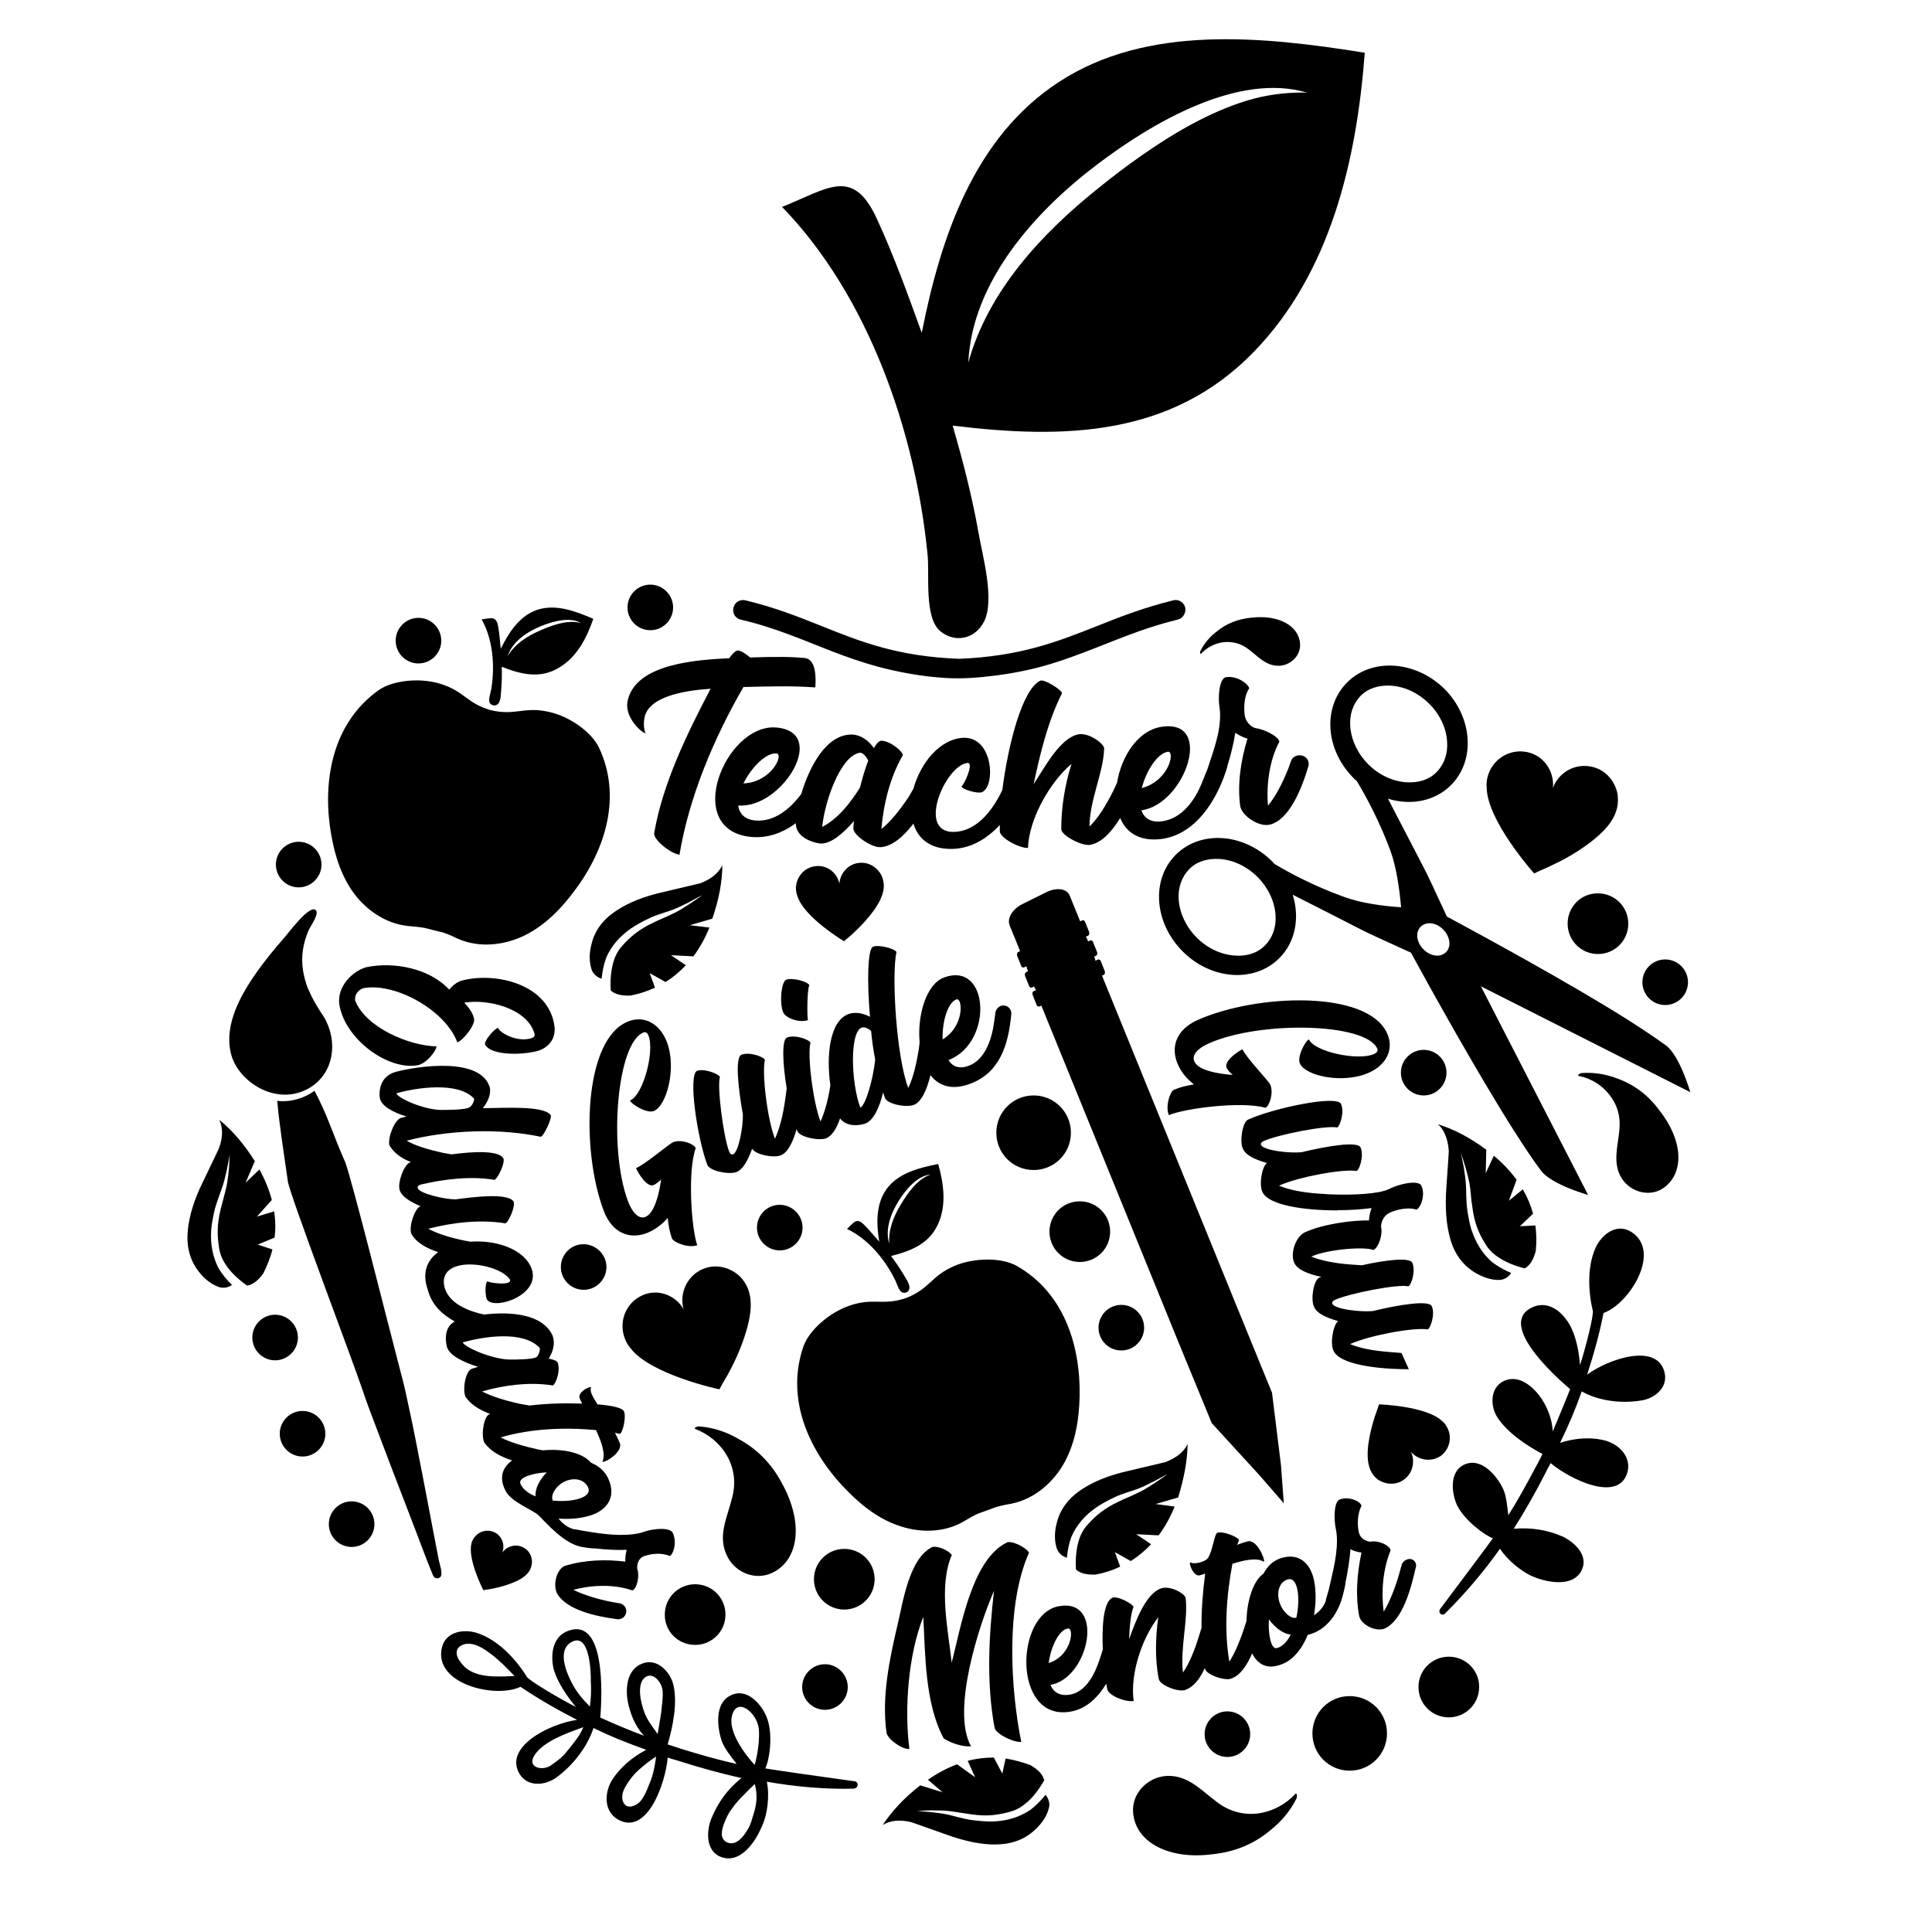 <?xml version="1.0" encoding="utf-8"?>
<!-- Generator: Adobe Illustrator 23.0.1, SVG Export Plug-In . SVG Version: 6.00 Build 0)  -->
<svg version="1.1" id="Layer_1" xmlns="http://www.w3.org/2000/svg" xmlns:xlink="http://www.w3.org/1999/xlink" x="0px" y="0px"
	 width="1000px" height="1000px" viewBox="0 0 1000 1000" style="enable-background:new 0 0 1000 1000;" xml:space="preserve">
<path d="M418.9,510c-1.2,2.3-1.2,16.6-0.7,18c-4.3,1.6-11.7-1-12.9-4.2c-2-5.3-0.8-15.7,1.6-16.7C410.1,505.9,418.2,508,418.9,510z
	 M382.1,416.9c0.5,4.2,3.4,7.4,9.1,7.8c9.8,0.7,17.8-6.1,23.5-13.7c4.4-14.6,13.2-31.2,26.5-30.8c4.4,0.2,8.4,3.1,11.1,7
	c1.4-2.3,2.7-3.9,4.1-3.8c4.9,0.3,11,5.8,10.9,7.5c-6.6,11.3-10,25.3-11.1,38.2c4.6-3.6,9.6-9.8,14.3-16.9c0.9-1.6,1.5-2.6,2.3-4
	c3.6-13.1,13.4-25.4,25.4-26.3c15.9-1.1,17.3,25,10.1,28.1c-2.1,1-10.6-1.4-10.6-3.1c1,0,6.8-12.4,3-12c-11.4,1.3-26.4,36.1-7,35.7
	c10.5-0.2,18.3-9,23.2-18c0.7-1.2,1.3-2.4,1.9-3.7c3-23.5,10.3-52.2,19.7-56.6c2-0.9,11.1,4.8,11.2,6.5
	c-7.4,14.7-11.3,31.2-14.7,47.1c5.8-8.8,13.6-23.8,23.1-25.8c5.6-1.1,13.5,5,13.4,7.3c-0.3,12.4-7.5,26.5-7.6,40.4
	c4.4-4.2,8.5-10.8,12.3-18.4c0.8-1.7,1.3-2.8,2-4.3c2.1-13.3,10.6-26.7,22.4-28.8c28.4-5,12.8,40.1-9.8,43.1c1.3,4,4.8,6.5,10.6,5.7
	c10.5-1.4,17.2-11,20.9-20.4c0.1,0,0.1-0.1,0.1-0.1c-0.1,0-0.1,0-0.1,0c0.9-1.9,1.6-4.1,2.5-6c3-9.3,7.1-19.6,6.7-29.7
	c0-0.7-0.1-1.3-0.2-2c-1.1-6.6-0.1-15.9,3.3-16.4c5.8-0.9,11.6,3.6,12,5.8c-2.7,3.9-2.9,10.1-2.3,14.1c0.4,2.7,2.8,6.1,6.2,6.6
	c3.7,0.5,11.2,4,11.7,6.9c-5.2,9.6-6.8,22.5-5.9,33.1c3.8-4.5,7.5-11.5,10.6-19.4c0.5-1.4,0.9-2.4,1.3-3.6c0.5-1.6,1.9-2.7,3.6-3
	c3.6-0.6,6.5,2.5,5.3,6c-3.6,12-9.9,27.2-19.7,29.8c-5.8,1.5-14.9-4.7-15.5-9.8c-1.5-11.4,0.4-23.7,3.8-34.7c-1.2-0.3-3.7-1.2-6.3-3
	c-0.9,5.5-2.3,11.5-4.3,17.8h0.1c-5,16.6-16.4,35.6-35.3,37.3c-10.7,0.9-17.1-3.8-20.1-11c-4.3,7-9.6,12.9-15.6,13.9
	c-4.4,0.7-14.9-5-14.9-8.1c0-11.2,1.8-22.6,5.3-33.8c-11.2,9.4-22.1,28.7-22.5,43.5c-4.9,0.1-14.6-5.4-14.6-8.6c0-1,0-2.1,0-3.3
	c-6.8,7.3-15.4,12.6-25.9,12.4c-10.7-0.2-16.6-5.7-18.8-13.1c-5.1,6.6-11,11.9-17.2,12.2c-4.4,0.2-14.1-6.2-13.9-9.8
	c0.1-1.2,0.1-2.4,0.3-3.7c-5.9,6.7-12.2,12-17.5,11.6c-1.1-0.1-12.5-1.9-12.6-10.5c-7,5.1-15,8.1-24,7
	c-34.3-4.3-12.6-57.6,13.1-56.6C429.7,378.1,404.8,418.8,382.1,416.9z M384.8,405.5c14.7-0.7,20.9-15.1,17.2-15.5
	C396.6,389.4,388.9,397.2,384.8,405.5z M591,407.9c14.2-3.8,17.3-19.2,13.5-18.8C599.2,389.8,593.2,399,591,407.9z M425.6,428
	c8.4-4.4,14.5-12.4,19.5-20.3c1.3-5.2,2.7-9.8,4.3-14c-1-2.2-3-4.3-4.3-4.1C434.7,391.2,426.6,416.1,425.6,428z M621.7,338.3
	c3-3.1,7.1-5.4,11.6-5.9c4.8-0.5,9.1,0.7,13,3.7c5,3.8,9,8.6,15.6,8.5c6.1-0.1,11.5-5.3,11-11.5c-0.7-9.4-11.4-15-25.1-13.4
	c-6.7,0.6-12.9,2.9-18.2,7.3c-3.5,2.7-6.2,5.9-8.2,9.8C621,337.5,621.2,338.9,621.7,338.3z M580.4,699c6.5,0,11.8-5.3,11.8-11.8
	c0-6.5-5.3-11.8-11.8-11.8c-6.5,0-11.8,5.3-11.8,11.8C568.6,693.8,573.9,699,580.4,699z M436.9,487.2c1.7-1.6,3.6-3,5.3-4.7
	c3.6-3.4,7-7,9.9-11c3-4.2,5.8-9.1,5.3-14.3c-0.2-1.3-0.5-2.6-1.1-4c-1.8-3.7-5.5-6.3-9.4-6.6c-0.6-0.1-1.3,0-1.8,0
	c-5.7,0.3-10.3,5.1-10.6,10.8c-1.2-5.7-6.4-9.7-12.1-9.1c-6.2,0.5-10.8,6-10.4,12.3c0.1,1.1,0.3,2.1,0.7,3.1
	C415.9,474.6,436.7,487.1,436.9,487.2z M535,567c-10.7,0-19.3,8.6-19.3,19.3c0,10.7,8.6,19.3,19.3,19.3c10.7,0,19.3-8.6,19.3-19.3
	C554.3,575.6,545.7,567,535,567z M558.9,621.8c-8.7,0-15.7,7-15.7,15.7c0,8.7,7,15.7,15.7,15.7c8.7,0,15.7-7,15.7-15.7
	C574.6,628.8,567.6,621.8,558.9,621.8z M861.9,520.2c6.5,0,11.8-5.3,11.8-11.8c0-6.5-5.3-11.8-11.8-11.8c-6.5,0-11.8,5.3-11.8,11.8
	C850.1,514.9,855.4,520.2,861.9,520.2z M551.1,756.7c5.6-10.4,7.4-22.1,7.7-33.6c0.6-27.3-8.5-54.3-32.6-67.9
	c-7.6-4.3-21.7-4.4-32.1,0c-12.2,5.2-12.5,11.5-24.7,16.5c-12.4,4.4-16.9-0.2-29.4,4c-10.8,3.6-21.2,12.9-24.1,21.1
	c-9.1,26,1.7,52.4,20.2,72.3c7.8,8.4,17,16.2,28,20.2c11.1,4.2,24.3,4.3,34.7-1.8c2.3-1.3,5.6-3.5,8.7-4.5c2.2-0.8,4.4-1.6,6.6-2.4
	c2.9-1.2,6.8-1.8,9.4-2.3C535.5,775.9,545.5,767.1,551.1,756.7z M614.7,747.4c-1.9,4.1-5.8,7.2-11.5,9.4c-0.3,0.1-6.6,1.6-19,4.5
	c-10,2.2-18.1,5.5-24.3,9.6c-6.8,4.5-11.2,10.3-12.9,17.3c-1.3,4.9-1.3,9.3,0,13.3c0.8,2.2,2.5,3.9,5.2,4.8
	c0.4-3.9,1.1-7.4,2.3-10.7c2.5-6,6.9-11.2,13-15.4c2.2-1.5,5.6-3.5,10.2-5.6c1.5-0.7,3.8-1.5,6.5-2.4c3.6-1.1,6.5-2.2,8.9-3.4
	s5-2.4,7.6-3.9c2.2-1.2,3.4-1.8,3.3-1.8c0.1,0.1-0.9,0.8-2.9,2.2c-2.4,1.7-4.9,3.3-7.2,4.7c-2.3,1.5-5.3,2.9-8.6,4.4
	c-1.1,0.5-2.3,1-3.7,1.6c-1.8,0.9-2.6,1.2-2.5,1.2c-3.8,1.7-6.9,3.7-9.4,5.6c-2.2,1.7-4.5,3.8-6.6,6.2c-2,2.1-3.6,4.8-4.6,8
	c-1.4,4.4-1.9,9.4-1.6,15.3c2,2,5.5,2.9,10.3,2.7c4.5-0.9,8.6-2.2,12.6-4.1l-2.7-7.5l8.2,4.6c3.8-2.4,7.3-5.3,10.5-8.7l-7.7-5.2
	l11.6,0.6c3.3-4.4,6-9.3,8.3-14.9l-8.9-1.2l-1-0.1l11.7-3.4C612.8,765.4,614.6,756.1,614.7,747.4z M521.6,798.2
	c-18.6,8.4-24.4,44.8-29,62.4c-1.8-16.6-6.9-39.6,0-55.6c-0.2-1.3-5.2-4.6-9.7-4.4c-12.3,5.4-15.6,29-18.3,40.3
	c-4.2,17.7-8.4,37.9-5.7,56.1c0.6,3,7.5,8.4,11.8,8.3c-2.7-20.8-0.6-48.8,7.2-68.4c1,19.5,0.9,45,10.5,62.8
	c0.7,0.7,7.7,4.6,14.2,4.2c-10.3-18.3,4.1-62.7,11.9-80.5c-2.7,23.2-4,48,0.3,70.9c0.6,3.1,9.7,7.7,13.8,7.3
	c-5.7-28.1-8-71.1,4-97.9C532.4,802.3,525.9,797.8,521.6,798.2z M427,885c6.5,0,11.8-5.3,11.8-11.8c0-6.5-5.4-11.8-11.8-11.8
	c-6.5,0-11.8,5.3-11.8,11.8C415.2,879.7,420.5,885,427,885z M745.4,753.8c5.2-3.6,6.6-10.6,3.1-15.9c-0.6-1-1.3-1.8-2.1-2.4
	c-8.2-7.8-32.4-8.6-32.6-8.6c-0.7,2.2-1.6,4.4-2.3,6.6c-1.5,4.7-2.7,9.7-3.3,14.4c-0.6,5.1-0.6,10.9,2.3,15.1c0.7,1.1,1.7,2,2.8,2.9
	c3.4,2.2,7.7,2.8,11.4,1.1c0.6-0.2,1.1-0.6,1.6-0.9c4.8-3.1,6.4-9.6,4-14.6C734.2,755.9,740.6,756.8,745.4,753.8z M697.2,353.3
	c12.8-12.9,35.2-11.4,50.2,3c14.8,14.7,16.5,37.1,3.7,50c-8.3,8.4-20.9,10.8-32.7,7.1c5,9.7,17.5,33.7,18.9,36.4
	c1,1.8,6.7,13.9,11.6,24.6c18,9.7,62.4,33.8,92.5,52.7c8.5,5.4,15.8,10.3,20.9,14c7.2,5.4,12.6,24.2,12.6,24.2l-108.4-54.8l55.5,108
	c0,0-18.9-5.3-24.3-12.5c-3.9-5.1-8.7-12.3-14.1-20.8c-19-29.9-43.5-74.1-53.3-92.1c-10.7-4.9-22.9-10.4-24.7-11.4
	c-2.6-1.4-26.8-13.7-36.5-18.6c3.7,11.8,1.5,24.4-6.9,32.8c-12.8,12.9-35.2,11.4-50-3.4s-16.5-37.1-3.7-50
	c12.8-12.9,35.2-11.4,50,3.4c0.4,0.4,0.8,0.9,1.2,1.3c7.7,4.6,20.4,11.4,35.9,17c8.9,3.3,20.4,4.8,29.6,5.4
	c-0.8-9-2.3-20.5-5.6-29.5c-5.7-15.3-12.6-28-17.3-35.8c-0.4-0.4-0.9-0.8-1.3-1.2C686,388.5,684.4,366.2,697.2,353.3z M660.2,473.3
	c-0.6-7.1-3.9-14-9.4-19.5c-5.6-5.5-12.5-8.7-19.6-9.2c-6.3-0.4-12,1.4-15.8,5.4s-5.8,9.6-5.3,15.9c0.6,7.1,3.9,14,9.4,19.5
	c5.6,5.5,12.5,8.7,19.6,9.2c6.4,0.5,12-1.4,15.8-5.4C658.8,485.2,660.7,479.6,660.2,473.3z M736.8,491.4c3.7,3.7,8.8,4.3,11.7,1.4
	c2.8-2.8,2.1-8-1.5-11.7c-3.7-3.7-8.8-4.3-11.7-1.4C732.5,482.5,733.1,487.7,736.8,491.4z M698.9,376.2c0.6,7.1,3.9,14,9.4,19.5
	c5.6,5.5,12.5,8.7,19.6,9.2c6.4,0.4,12-1.4,15.8-5.4c3.9-4,5.8-9.6,5.3-15.9c-0.5-7.1-3.9-14.1-9.4-19.5c-5.6-5.5-12.5-8.7-19.6-9.2
	c-6.3-0.4-12,1.4-15.9,5.4C700.3,364.4,698.4,369.9,698.9,376.2z M690.2,699.1c3.1,7,21.7,9.6,39,9.6l-3.8-8.4l-6.2-0.5
	c-8-0.6-15.2-1.9-20.4-4.1c10.2-4.6,33.3-8.8,40.2-7.6c1.5-0.7,3.9-8,2.1-12c-1.5-3.3-16.9-0.8-30.6,2.5c-6.2,0.6-19.6-0.9-20.9-3.8
	c-0.3-0.7,0.1-1.4,1.4-2c7.2-3.3,32.5-8.3,38-7c1.5-0.7,3.9-8,2-12.2c-1.3-2.9-13.6-1.5-26.1,1.3l-5.9-0.4c-8-0.6-15.3-2-20.3-4.1
	c8.4-3.8,27.7-5.3,32.2-3.4c2.6-1.2,5-8.1,3.9-12.1c0.3-3.8,2.2-6.2,4.7-7.3c3.7-1.6,9.3-2.9,13.7-1.5c2-0.9,4.8-7.4,2.5-12.4
	c-1.3-2.8-9.9-1.4-15.6,1.2l-1.7,0.8c-5.1,2.2-17.4,3-29.8,2.5c-2-0.2-4.3-0.2-6.3-0.4c-8.1-0.6-15.1-1.9-20.3-4.1
	c10.1-4.6,33.3-8.8,40.2-7.6c1.5-0.7,3.9-8,2-12.2c-1.5-3.3-16.9-0.8-30.6,2.5c-6.3,0.6-19.6-0.9-20.9-3.8c-0.3-0.7,0.1-1.4,1.4-2
	c7.2-3.3,32.5-8.3,38-7c1.5-0.7,3.9-8,2-12.2c-2.1-4.8-35.1,2.2-48.1,8.1c-2.9,1.3-4.5,11.2-2.7,15c1.5,3.6,6.4,5.7,12.5,7.5
	c-2.7,1.8-4.2,11.2-2.4,14.9c3.1,7,21.7,9.6,39,9.6v-0.1c6.2,0,12.2-0.4,17.5-1.1c-1,2.8-1.3,5.3-1.3,6.4
	c-8.7-0.2-23.9,1.9-33.1,6.1c-4.6,2-7.9,10.6-5.6,15.8c1.5,3.5,6.9,5.8,14,7.3c-0.3,0.1-0.7,0.3-1,0.4c-3,1.3-4.6,11.2-2.8,15
	c1.5,3.6,6.4,5.7,12.5,7.5C689.9,686,688.4,695.4,690.2,699.1z M759.7,608.5c0.7,2.7,1.3,5.9,1.6,9.6c0.1,1.2,0.2,2.5,0.4,4
	c0.3,1.9,0.4,2.8,0.4,2.7c0.5,4.2,1.4,7.7,2.5,10.7c1,2.6,2.3,5.4,4.1,8.1c1.4,2.6,3.6,4.9,6.3,6.8c3.8,2.6,8.5,4.7,14.2,6.1
	c2.6-1.4,4.5-4.4,5.7-9c0.5-4.5,0.4-8.9-0.2-13.2l-8,0.4l6.8-6.5c-1.2-4.4-2.9-8.5-5.3-12.6l-7.2,5.9l4-10.9
	c-3.3-4.4-7.1-8.5-11.8-12.4l-3.8,8.2l-0.4,0.9l0.3-12.2c-8.3-6.2-16.7-10.6-25-13.2c3.3,3,5.1,7.6,5.6,13.8c0,0.3-0.4,6.8-1.3,19.4
	c-0.7,10.2,0,18.8,2,26c2.2,7.9,6.5,13.7,12.7,17.5c4.4,2.6,8.6,4,12.8,3.9c2.4-0.1,4.5-1.3,6.1-3.6c-3.7-1.5-6.8-3.4-9.6-5.4
	c-5.1-4.3-8.6-9.9-11-17c-0.8-2.5-1.6-6.4-2.3-11.4c-0.2-1.7-0.3-4.1-0.4-7c0-3.7-0.2-6.8-0.6-9.4c-0.3-2.6-0.8-5.5-1.4-8.4
	c-0.5-2.4-0.8-3.7-0.8-3.6c0-0.1,0.4,1.1,1.2,3.5C758.2,603,759,605.9,759.7,608.5z M372.6,557.4c-1.5,5.5,1.9,31.2,4.8,38.6
	c0.5,1.3,1.2,1.8,2,1.5c2.9-1.1,5.3-14.4,5.1-20.7c-2.5-14-4.1-29.6-0.7-30.9c4.3-1.6,11.5,1.1,12.1,2.7c-1.6,6.9,1.2,30.5,5.2,40.8
	c2.4-5.1,4.2-12.2,5.3-20.2l0.8-5.8c-2.1-12.7-2.7-25.3,0.2-26.4c4.3-1.6,11.5,1.1,12.1,2.7c-1.7,6.6,1.3,30.7,5.2,40.8
	c2.2-4.9,4-11.4,5.1-18.8c-2.2-15.4-0.4-33.1,9.3-36.8c3.6-1.3,7.6-0.5,11.2,1.4c-1.6-18.6-1.2-35.2,1.6-36.3
	c3.1-1.2,11.5,1.1,12.1,2.8c-2.6,11.8-0.1,54,6.1,70.3c2.5-5,4.2-12.2,5.5-20.2l0.4-3.4c-1.3-14.1,3.5-30.1,12.5-33.5
	c23.7-8.9,25.8,33.8,2.4,42.7c2.2,3.4,5.6,4.8,10.6,2.9c10.5-4,12.6-19,13.2-23.6c0.2-1.2,0.3-2.4,0.5-3.8c0.2-1.5,1.2-2.8,2.7-3.5
	c2.9-1.1,6.1,1.3,5.5,4.7c-1.5,15.1-5.7,29.7-21.1,35.5c-9.7,3.7-16.4,1.1-20.7-4.4c-1.9,7.9-4.8,13.9-8.6,15.4
	c-4.1,1.5-13.8-0.4-15-3.7c-0.3-0.8-0.5-1.8-0.9-2.7c-1.9,7.8-5,14.4-9.1,16c-1.6,0.6-9.1,2.6-13.2-2.6c-1.8,5.3-4.2,9.1-7.2,10.3
	c-4,1.4-13.8-0.7-14.9-3.8c-0.2-0.3-0.3-0.7-0.4-1c-1.9,7-4.7,12.3-8.2,13.6c-3.9,1.5-13.1-0.4-14.8-3.4c-2.2,6-4.7,10.8-8.3,12.1
	c-4,1.4-13.8-0.7-14.9-3.8c-5.1-13.4-10.2-46.8-5.2-48.7C364.7,553,371.9,555.8,372.6,557.4z M487.9,538
	c11.5-6.9,10.4-21.9,7.1-20.7C490.4,519,487.6,529.2,487.9,538z M445.3,573.3c2.5-0.9,6.5-13.7,7.7-24.8c-0.9-4.8-1.7-9.9-2.1-14.9
	c-1.6-1.4-3.6-2.2-4.9-1.7C439.7,534.1,440.5,560.6,445.3,573.3z M329.8,811.8c1.4,4-0.1,10.5-2.5,11.4c-9.4-3.3-20.9-2.9-30.5-0.3
	c5,2.5,12.3,4.8,20,6.3c1.6,0.3,2.7,0.5,4.1,0.7c1.2,0.3,2.2,1,2.8,2.1v0.1c1.5,2.9-0.9,6.4-4.2,6c-11.5-1.5-25.6-4.8-30.8-12.7
	c-3-4.7-0.5-13.4,3.7-14.9c10-3.1,20.9-3.5,31.3-2.2c-0.1-1.1-0.1-3.5,0.7-6.1c-5.1,0.2-10.8-0.1-16.9-0.8c0,0.1,0,0.1,0,0.1
	c-1.8-0.1-3.9-0.4-5.8-0.7c-9.6-1.4-18.9-12.6-23-16.5c-3.3-3.1-14.3-6.8-17.2-13c-3.4-6.8-1.2-12,3.6-15.4
	c-6.1-1.9-11.5-4.9-14.5-9.4c-1.7-4.1-0.1-13.5,2.7-14.5c0.2,0,0.3-0.1,0.5-0.1c-5.4-2-10.2-4.9-12.9-9c-1.6-4,0.1-13.4,3.3-14.4
	c1.1-0.4,2.1-0.7,3.3-1c-7.8-2.5-14.5-5.7-16.1-10.1c-0.3-0.9-2.6-10,4-13.4c-6.6-3.6-12-8.7-14-16.5c-3.1-8.8-0.3-15.3,5.4-19.4
	c-6.1-2-11.5-5-14-9.7c-1.1-3.9,1.7-12.6,4.8-14.1c-5.6-2.4-9.9-5.1-10.8-8.6c-1-3.9,2.4-13.2,5.6-14.1c0.2,0,0.3-0.1,0.4-0.1
	c-4.8-1.8-8.9-4.6-11.3-8.8c-0.8-4,2.7-13.1,6.1-14.1c0.8-0.2,1.8-0.4,2.8-0.7c-7.2-2.2-13.1-5.5-13.8-9.6c-0.3-1.7-1-10.9,8.2-13.5
	c11-2.9,44.2-8.1,48.8,8.3c0.5,3.5-1.1,7.2-3.7,10.5c11.7-0.1,31.3-1.4,35.1,3.5c1,1.3-3.4,10.8-5.1,11.3c-21.7-4.6-48-3.5-69.4,2
	c4.3,2.6,11.1,4.6,18.7,6.3c1.8,0.3,2.9,0.5,4.5,0.8c11.9-1.6,23.9-2,26.7,1.8c1.5,2-2.8,10.9-4.5,11.4c-12.1-2.1-26.1-0.4-38,2.4
	c-1.4,0.4-1.9,1-1.7,1.8c0.7,2.8,13.4,5.8,19.5,5.9c9.8-1.3,26.4-3.4,30,0.9c1.5,1.9-2.4,11-4.1,11.5c-12.9-2.1-27.3-0.5-39.9,2.8
	c4.8,2.6,11.5,4.7,19.1,6.2c1,0.2,1.8,0.3,2.6,0.5c13.2-1,27.8,3.7,31.7,13.8c5.1,13.5-18.2,21.5-22.8,16.5
	c-1.3-1.4-1.4-9.2,0.1-9.8c0.3,0.7,12.7,2.6,11.6-0.9c-6.5-9.3-38.6-13-33.8,4.4c2.8,9.1,14.7,12.5,20.3,13.7
	c13.7-1.6,30.6-0.4,35.6,11.1c1.3,3.9,0.2,8.1-2.1,11.7c2.5,0.5,4.3,1.1,4.7,2.2c1.5,4.3-1.1,11.2-2.6,11.7
	c-11.9-1.9-25.1-0.2-36.6,3.1c4.8,2.5,11.8,4.7,19.5,6.4c2,0.4,3.3,0.6,5.1,0.9c9-1.1,18.3-1.3,27.2-1c-0.5-1.1-1-2-1.3-2.8
	c-1.1-2.9,4.7-6.2,6-5.7c-1,1.8,0.6,4.8,3.3,8.9c7.8,0.6,13.1,1.9,13.7,3.7c1.2,3.1-0.7,11.1-2.2,11.6c-0.9-0.2-1.5-0.4-2.5-0.6
	c0.9,1.7,1.7,3.5,2.5,5.3c1.8,4.5-7.5,10.3-9,9.7c1.8-3.8-0.4-10.1-3.3-16.4c-16.2-1.5-33.7-0.8-49.4,3.8c5.1,2.6,12,4.6,19.7,6.3
	c0.7,0.1,1.5,0.3,2.2,0.4c10-1,20.5,1.1,24.9,6.4c4.1,1.7,7.3,4.4,9.1,8.6c3.9,8.9-0.5,15.5-8.5,18.4c-5.2,1.8-11.4,2.4-17.4,1.9
	c2.1,2.8,5.2,4.9,8.2,5.6h0.1c0-0.1,0-0.1,0-0.1c2,0.4,4.1,0.8,6,1.1c8.4,1.4,18.9,2.9,27.8,0.9c0.6-0.1,1.1-0.3,1.7-0.5
	c5.5-2,13.9-2.5,15.3,0.4c2.4,5.1,0.2,11.2-1.5,12c-4.3-1.9-9.8-1.2-13.1,0C331.4,806,329.7,808.2,329.8,811.8z M227.9,574.5
	c4.2,0,11.9,0,14.9-1.2c1.3-0.6,2.8-3.3,2.6-4.6c-8-9-29.9-5.8-40.2-2.8C205.6,568.2,218.7,574.2,227.9,574.5z M263.9,703.7
	c4.2,0,11.2-0.1,13.5-1.1c1.2-0.5,2.4-3.7,1.9-5c-8.7-9.1-29-5.8-39.8-2.8C240.5,697.4,254.8,703.6,263.9,703.7z M283,762.1
	c-6,0.2-15.2,2.4-13.6,6c1.3,2.8,4.2,5,7.8,6.4C276.8,770.6,279.4,765.7,283,762.1z M286.1,776.7c10.2,1,20.6-1.5,18.3-6.8
	c-1.5-3.4-5.7-5.3-10.8-3.6C288.2,768.1,284.7,773.7,286.1,776.7z M811.4,478.1c0,8.7,7,15.7,15.7,15.7c8.7,0,15.7-7,15.7-15.7
	c0-8.7-7-15.7-15.7-15.7C818.4,462.3,811.4,469.3,811.4,478.1z M794.1,452.1c3.1-1.6,6.4-2.8,9.7-4.5c6.7-3.1,13.3-7,19.2-11.5
	c6.2-4.7,12.5-10.7,14.1-18.4c0.4-2,0.4-4.1,0.2-6.3c-1-6-5-11.5-10.7-13.7c-0.8-0.4-1.8-0.6-2.6-0.8c-8.5-2-17.2,2.7-20.2,10.9
	c0.8-8.7-4.9-16.8-13.3-18.5c-9.3-2-18.4,3.9-20.6,13.1c-0.4,1.6-0.6,3.3-0.4,4.9C769.4,424.5,793.9,451.9,794.1,452.1z
	 M326.1,569.6c0.7,2,8.6,6.8,12.2,5.5c6.8-2.6,12-22.3,6.9-35.7c-3.5-9.2-11.3-14-19.8-10.8c-23.5,8.8-24.8,66.8-12.9,98.1
	c4.3,11.5,13.3,14.9,22.1,11.6c4.5-1.7,8.1-4.6,11-7.9c0.4,4.1,1.1,7.6,2.2,10.6c0.9,2.1,8.6,5.2,13.1,3.5
	c-2.9-7.8-5.2-37.9-0.8-50.2c-0.8-2.2-7.4-4.8-11.7-3.1c-2,0.8-14.9,11.8-19.2,13.4c1,2.5,5.7,10.2,9.1,8.8c1.1-0.5,2.6-1.6,3.9-2.9
	c-1.2,8.7-3.8,17.7-8.2,19.4c-3.9,1.4-7.1-3.3-8.9-8c-10.3-27.1-5.9-82.2,8-87.5c1.1-0.4,2,0.1,2.6,1.7
	C338.9,544.6,332.7,567.1,326.1,569.6z M274.6,537.5c-7.9,2.1-16.6-3.6-16.8-5.5c-2.2,0.6-7.5,7.1-6.7,8.7c2.9,5.5,18.2,5.6,27,3.3
	c5-1.3,9.8-5.8,8.9-12.7c-2.7-21.6-29.9-28.4-47.8-23.8c-2.4,0.6-4.7,2.4-6.7,4.7c-10.3-11.1-28.7-14.5-42.8-11.6
	c-7.3,2-15.2,10-14.1,19c2.6,17.9,24.8,34.4,40.4,31.8c4.9-0.8,10.1-8,9.9-9.8c-14.2-0.3-36.7-9.8-42.1-23.8
	c-0.3-2.9,1.5-5.6,4.6-6.4c16.8-2.8,42.4,11.9,48.3,28.1c2.7-0.7,9.1-8.6,8.7-11.9c-0.3-2.3-2-5.4-5.1-8.6
	c11.8-2.1,32.7,2.7,36.4,16.2C277,536.5,276,537.1,274.6,537.5z M256.1,793.2c-4.2-2.1-9.1-0.4-11.3,3.7c-0.4,0.7-0.7,1.4-0.8,2.2
	c-2,8,6.1,23.9,6.2,24c1.7-0.4,3.4-0.5,5.1-0.9c3.5-0.7,7.1-1.7,10.4-3.1c3.5-1.4,7.2-3.5,8.8-6.9c0.4-0.9,0.6-1.8,0.8-2.9
	c0.3-2.9-0.9-6-3.4-7.7c-0.3-0.3-0.8-0.5-1.1-0.7c-3.8-1.9-8.4-0.7-10.8,2.7C261.5,799.5,259.8,795.1,256.1,793.2z M670.4,928.6
	c-4.9,5.3-11.6,8.9-18.9,10c-7.8,1-15-0.9-21.4-5.7c-8.2-6.1-15-14-25.8-13.7c-10,0.3-18.7,8.9-17.8,19.1
	c1.3,15.5,18.9,24.5,41.5,21.4c11.1-1.2,21.1-5.2,29.7-12.5c5.6-4.5,10.1-9.8,13.3-16.2C671.6,929.9,671.2,927.6,670.4,928.6z
	 M154.2,692.3c0-6.5-5.3-11.8-11.8-11.8c-6.5,0-11.8,5.3-11.8,11.8c0,6.5,5.3,11.8,11.8,11.8C148.9,704.1,154.2,698.8,154.2,692.3z
	 M227,806.9c-1-5.2-2-10.5-3-15.6c-2.9-15.4-5.9-30.9-8.9-46.2c-1.1-5.7-2.6-12.6-4-19.2c-1.1-5.3-2.3-10.5-3.7-15.6
	c-6.5-24.7-26-102.7-28.9-109.2c-5.9-13.2-8.8-23.5-15.6-36.3l-0.1-0.2c-5.5,4-12.6,6-19.3,5.2c1.1,12.8,3.7,29,5.5,41.7
	c1.1,7.3,33,91.2,38.7,108.1c0.9,2.7,1.9,5.6,2.9,8.3c7.5,20,15,39.6,22.6,59.3c3.7,9.4,7.1,19.1,11,28.4c0.7,1.4,2.4,1.8,3.7,0.7
	C229.5,814.7,227.3,808.9,227,806.9z M182,777.1c-6.5,0-11.8,5.3-11.8,11.8c0,6.5,5.3,11.8,11.8,11.8s11.8-5.3,11.8-11.8
	C193.8,782.4,188.5,777.1,182,777.1z M160.7,562.8c14-8.9,13.8-27.4,5.5-38.6c-2.4-3.8-4.6-7.4-6.3-11.5c0,0,0-0.1-0.1-0.2
	c-0.1-0.2-0.2-0.3-0.3-0.5c-2.5-6.5-3.8-13.4-2.7-20.4c0.5-3.4,1.5-6.6,2.8-9.8c0.8-1.9,4.5-7,4.3-9.6c0-0.3-0.1-0.6-0.2-0.8
	c-0.1-0.1-0.1-0.1-0.1-0.1c0.1,0.1,0.2,0.3-0.1-0.1c0,0-0.1-0.1-0.1-0.1c-3-3.1-13.8,11.4-15.7,13.6c-5.8,6.6-11.4,13.4-16.2,20.5
	c-8.5,12.4-16.1,27.7-11.4,42.1C125.1,561.4,144.5,572.8,160.7,562.8z M156.6,730.3c-6.5,0-11.8,5.3-11.8,11.8s5.3,11.8,11.8,11.8
	s11.8-5.3,11.8-11.8S163.1,730.3,156.6,730.3z M136.3,659.1c2-4.1,3.7-8.2,4.7-12.4l-7.6-2.5l8.7-3.6c0.6-4.5,0.5-9-0.2-13.6
	l-8.9,2.7l7.7-8.6c-1.4-5.3-3.6-10.6-6.4-15.8l-6.5,6.2l-0.7,0.7l4.8-11.2c-5.5-8.7-11.7-16-18.4-21.4c1.9,4,2,8.9-0.2,14.8
	c-0.1,0.3-2.9,6.2-8.4,17.6c-4.5,9.1-7,17.5-7.7,24.9c-0.8,8.1,1,15.1,5.4,20.9c3,4.1,6.6,6.8,10.5,8.3c2.3,0.8,4.7,0.5,7-1
	c-2.8-2.7-5.1-5.6-6.9-8.5c-3-5.8-4.4-12.4-3.9-19.8c0.2-2.6,0.8-6.5,2-11.4c0.5-1.6,1.2-3.9,2.2-6.6c1.3-3.5,2.3-6.4,2.9-9
	c0.7-2.6,1.3-5.5,1.8-8.4c0.5-2.4,0.7-3.7,0.6-3.7c0.1-0.1,0.1,1.1-0.1,3.7c-0.1,3-0.4,5.9-0.8,8.6c-0.3,2.7-1,5.9-2,9.4
	c-0.3,1.1-0.6,2.4-1,3.9c-0.5,1.9-0.8,2.8-0.7,2.7c-1,4.1-1.5,7.7-1.5,10.9c-0.1,2.8,0.2,5.8,0.7,9c0.4,2.9,1.5,5.8,3.4,8.6
	c2.5,3.9,6.2,7.4,11,10.9C130.6,665.1,133.5,663,136.3,659.1z M182,460.7c6.6,9.8,17.4,17.5,29.4,18.6c2.7,0.3,6.6,0.5,9.7,1.3
	c2.2,0.6,4.5,1.2,6.8,1.7c3.1,0.7,6.6,2.4,9.1,3.6c11.1,4.9,24.2,3.4,34.7-1.8c10.6-5.3,18.8-13.8,25.7-23.1
	c16.4-21.8,24.4-49.2,12.6-74.1c-3.8-7.9-15.1-16.2-26.2-18.5c-12.9-2.8-16.9,2.2-29.7-0.8c-12.7-3.6-13.7-9.9-26.3-13.7
	c-10.8-3.3-24.8-1.7-31.9,3.4c-22.5,16-28.8,43.8-25.1,70.7C172.4,439.3,175.4,450.9,182,460.7z M216.6,343.4
	c6.5,0,11.8-5.3,11.8-11.8s-5.3-11.8-11.8-11.8c-6.5,0-11.8,5.3-11.8,11.8S210.1,343.4,216.6,343.4z M154.6,459.3
	c6.5,0,11.8-5.3,11.8-11.8s-5.3-11.8-11.8-11.8c-6.5,0-11.8,5.3-11.8,11.8S148.1,459.3,154.6,459.3z M647.1,897.6
	c0-6.5-5.3-11.8-11.8-11.8s-11.8,5.3-11.8,11.8c0,6.5,5.3,11.8,11.8,11.8S647.1,904.1,647.1,897.6z M821.5,711.5
	c3.6-11.1,6.2-20.5,8.5-31.9c13.5-4.8,30.3-32,14.3-42c-6.9-4.3-13.9,0.3-17.6,6.6c-5.3,9.8-4.8,23.6-2.3,34.1
	c0.8,1.7-3.9,20.2-6.6,28.3c-0.4-6.4-2.1-15.3-5.3-20.8c-3.6-6.5-10.7-12.7-18.8-9.4c-19.4,8.1,10.4,35.4,19,42.6
	c-2.9,7.4-6,14.7-9,21.9c-0.3-6-2.5-11.9-5.7-16.8c-4.1-6.1-11.7-13-19.6-9.3c-7.2,3.4-7.2,13-3.3,18.9c5,7.7,14.7,14.3,23.3,18.9
	c-1.2,2.3-2.2,4.5-3.5,6.7c-4.4,8.3-9.3,17.3-14.2,25c-0.5-4.2-1-9.6-2.4-13c-2.9-6.7-10.8-16.4-19.1-13.7c-9.1,2.8-8.2,14.6-5,21.6
	c4,7.9,14.2,15.4,18.5,17c0,0.2-18.1,24.4-27.2,36.5c-1.5,2,0.9,4.1,2.5,2.4c10.1-10,20.1-21.7,28.4-33.5c3.7,5.8,11.5,12.4,18,14.8
	c7.1,2.8,18.7,4.7,23.4-2.2c5.6-8.2-2.5-15.8-9-18.9c-8-3.5-16.6-4.8-25.3-4c6.2-9.8,11.5-19.2,16.7-29.4c0.6-1.5,1.6-2.9,2.4-4.6
	c9.9,8.3,35.4,20.9,39.8,4.6c2-7.7-4.2-14.1-11-16.1c-7.6-2.2-16.2-1.5-23.9,1c4.4-9.1,7.8-17,11.2-26.6c8.7,4.9,20.4,6.4,30.7,4.7
	c6.9-1,14-6.5,12.2-14.4C858,694.8,832.8,703.2,821.5,711.5z M749.9,857.5c-8.7,0-15.7,7-15.7,15.7c0,8.7,7,15.7,15.7,15.7
	s15.7-7,15.7-15.7C765.7,864.5,758.6,857.5,749.9,857.5z M836.5,558c-5.7-2.1-11.6-3-17.8-2.6c-1.1,0.1-2.5,1.3-1.5,1.5
	c6.1,1.2,11.8,4.6,15.7,9.6c4.2,5.2,6,11.4,5.3,18.3c-0.8,8.7-3.7,17.3,1.2,25.1c4.6,7.3,14.8,10,21.9,4.8
	c10.8-7.9,9.7-24.8-2.5-40.1C853,566.7,845.6,561.2,836.5,558z M441.8,925.8c-14.5,0.4-30.4-1-44.9-3.6c1.5,6.8,0.5,17.3-3,24.1
	c-3.1,7.2-10.1,17.1-18.7,15.4c-10-1.9-9.8-13.3-7.1-20.2c3.5-8.6,8.6-15.6,15.7-21.2c-11.8-2.6-22.3-5.6-33.3-9.1
	c-1.5-0.5-3.1-0.8-4.9-1.5c-1.1,13.2-10.6,40.6-25.7,32.1c-7.2-4.1-7.1-13.2-3.6-19.6c4.2-7.1,10.9-12.7,18.2-16.5
	c-10-3.6-17.9-6.7-27.3-11.3c-3.3,10-10.7,19.4-19.2,25.6c-5.6,4.1-14.7,5.2-19-1.7c-8.6-14,15.4-26.1,29.7-28.1
	c-10.7-5.5-19.4-10.5-29.3-17.1c-13.2,6.2-45-1.5-40.7-20.2c1.8-8,10.4-9.8,17.5-7.9c11.1,3.3,20.5,13.3,26.5,22.9
	c0.8,1.8,17.7,11.8,25.4,15.6c-4.2-4.9-9.4-12.5-11.3-18.8c-2-7.1-1.3-17.1,6.8-20.4c19.9-8,18.1,32.9,17.1,44.7
	c7.5,3.4,14.8,6.5,22.6,9.4c-4.3-4.6-6.8-10.7-8.1-16.4c-1.7-7.6-1-18,7.4-21c7.5-2.9,14.4,4.3,16,11.3c2.1,9.4-0.3,21.2-3,30.6
	c2.4,0.7,4.7,1.6,7.3,2.4c9.1,2.8,19.5,5.8,28.4,7.7c-2.7-3.5-6.2-7.8-7.6-11.5c-2.4-6.8-4.1-19.6,4.2-23.8
	c8.6-4.7,16.7,4.6,19.3,12.1c3,8.6,1,21.5-1.1,25.5c0.2,0.2,30.8,4.6,46.3,6.7C444.6,922.4,444.5,925.5,441.8,925.8z M266.3,867.5
	c-3.8-4-7.8-8.1-12.2-11.4c-3.3-2.5-7-5-11-5.3c-3.1-0.3-7.2,1.5-6.7,5.2c0.2,2.2,1.6,3.9,2.9,5.5
	C245.4,868.8,257.1,867.9,266.3,867.5z M301.9,894c-8.3,3-20.3,7.1-25.1,14.3c-4.5,6.6,4,8.5,8.3,5.5c2.7-1.9,6.1-4.3,8-6.9
	C295.9,903.5,300.4,898.2,301.9,894z M305.8,870.3c0.1-4.2-0.4-26.2-10.3-20.2c-7.1,4.3-2.3,15.7,0.4,20.8c2.5,5,5.8,8.7,9.4,12.4
	C305.9,879.1,306.1,874.8,305.8,870.3z M339.6,909.2c-3.3,2.1-6.3,4.5-9.2,7.1c-2.2,1.9-4,4.3-5.6,6.7c-1.6,2.6-3,4.9-2.7,8
	c0.2,1.7,1,3.1,2.5,3.9c0.6,0.1,1.5,0.3,2.2,0.1c2-0.4,4.1-1.7,5.3-3.5c2.1-2.8,3.5-7,4.9-10.4C338.3,917.6,339,913.6,339.6,909.2z
	 M342.7,873.6c-0.9-3.3-4.7-8.2-8.7-5.5c-4.8,3.5-2.2,13.8-0.4,18.4c1.6,4.2,4.4,7.6,6.8,11c0.9-5.4,1.9-10.5,2.3-15.6
	C343,879,343.3,876.3,342.7,873.6z M390.7,923.4c-1.6,1.5-3.5,3.3-5.1,5c-2.5,2.5-4.9,5-6.8,7.8c-1.6,2-3,4.9-3.9,7.3
	c-1.5,4-2.3,7.9,1,9.9c4.8,2.5,8.7-2.4,11.2-6.6c1.6-2.6,1.9-4.7,2.9-7.7C391.8,933.5,392.1,929.1,390.7,923.4z M392.8,895.2
	c-0.8-9-12-17.7-14.1-6.3c-1.7,10.3,11.9,24.6,11.9,24.6S393.4,904.4,392.8,895.2z M732.7,811.7c-2.6,11.8-7,26.6-15.5,31
	c-4.7,2.4-12.8-1.7-13.7-6.3c-2-10.6-1.1-22.1,1.2-32.8c-1-0.1-3.3-0.5-5.7-1.7c-0.4,5.2-1.3,11.1-2.6,17.3c0.1,0,0.1,0,0.1,0
	c-0.3,1.9-0.8,4-1.3,5.9c-2.2,9.4-8.3,18.8-18.3,21.1c-3.1,7.5-8,13.6-14.3,15.5c-7,2.5-11.7-0.4-14.5-5.9
	c-2.6,6.1-6.1,11.3-10.7,13c-3.5,1.4-13.1-2-13.7-5.1c-0.1-0.1-0.1-0.2-0.1-0.3c-2.4,5.3-5.6,9.7-10.1,11.3
	c-3.4,1.3-13-2.3-13.7-5.6c-2.1-10.2-1.7-21.7-0.3-32c-8.5,10.9-14.7,29.7-12.7,43.3c-4,0.8-13-2.7-13.7-6.1
	c-0.2-0.8-0.3-1.8-0.5-2.8C568,879,561.8,885,553,886.1c-28.8,3.7-27.5-50.4-5.1-54.7c24.3-4.6,16,37.2-4.2,40.7
	c1.6,3.7,4.6,5.8,9.7,5.1c10.6-1.5,14.8-15.4,16.2-19.6c0.5-1.3,0.8-2.5,1.2-3.9c-0.5-11.9,0.3-24,4.7-26.6c2.4-1.5,10.9,3,11.2,4.7
	c-1.2,2.7-2,8.9-2.3,16.7c3.1-8.6,8.4-23.4,16.4-26.3c4.9-1.8,12.6,2.7,12.9,5c1.3,11.7-2.9,25.6-1.4,38.5
	c3.1-4.4,5.9-11.1,8.2-18.6c0.6-1.8,0.9-2.9,1.4-4.5c-0.1-9.4,0.7-19,1.9-28.1c-1.2,0.4-2.1,0.7-2.9,0.9c-2.9,0.7-5.6-5.6-4.9-6.8
	c1.7,1.3,7.5,0,9.1-2c2.6-3.5,3.4-12.9,5.1-13.3c3.3-0.8,10.8,2.3,11.1,3.9c-0.3,0.8-0.6,1.5-0.9,2.4c1.7-0.7,3.5-1.3,5.4-1.8
	c4.6-1.2,9.1,9.1,8.4,10.6c-3.5-2.3-9.9-1-16.3,1c-3.1,16.4-4.4,34.2-1.6,50.7c3-4.7,5.8-11.4,8.2-19c0.3-0.8,0.5-1.5,0.7-2.3
	c0.2-10.3,3.5-20.7,8.8-24.3c2.1-4,5.1-6.8,9.3-8.1c9-2.7,14.9,2.6,16.8,11.4c1.2,5.6,1.1,12.1,0,18.2c2.9-1.7,5.2-4.6,6.2-7.6v-0.1
	c-0.1,0-0.1,0-0.1,0c0.6-1.9,1.1-4,1.7-6c2-9.1,4.9-19.2,3.9-28.7c-0.1-0.6-0.2-1.2-0.3-1.8c-1.3-5.9-1-14.7,2-15.7
	c5.2-1.8,10.8,1.2,11.2,3.3c-2.2,4.2-2.2,10-1.4,13.6c0.5,2.4,2.4,4.5,5.9,5c4-0.9,10,1.7,10.6,4.4c-4,9.7-5,21.5-3.6,31.8
	c2.9-4.8,5.9-12,8.1-19.9c0.5-1.7,0.8-2.8,1.2-4.3c0.3-1.2,1.2-2.1,2.3-2.6C730.8,805.8,733.9,808.5,732.7,811.7z M542.8,860.8
	c12-3.8,13.3-18.4,10-17.9C548.1,843.5,543.9,852.4,542.8,860.8z M668.1,846c-3.9-0.2-8.2-3.6-11.3-7.8c-0.5,6.1,0.7,16,4.3,14.8
	C663.9,852.2,666.4,849.5,668.1,846z M666.5,817.5c-3.5,1-5.7,5.1-4.6,10.5c1.2,5.8,6.3,10.3,9.1,9.3
	C673.2,827.1,671.8,815.9,666.5,817.5z M533.3,936.8c-5.5,3.7-11.9,5.7-19.3,6c-2.7,0.1-6.6-0.2-11.6-0.8c-1.7-0.3-4-0.8-6.8-1.5
	c-3.6-1-6.7-1.7-9.3-2c-2.6-0.4-5.5-0.7-8.5-0.9c-1.6-0.1-2.7-0.2-3.2-0.2c0.5,0,1.6-0.1,3.2-0.2c3-0.2,5.9-0.2,8.6-0.1
	c2.8,0,6.1,0.4,9.7,1c1.2,0.2,2.5,0.4,4,0.6c1.9,0.3,2.8,0.4,2.7,0.4c4.2,0.6,7.8,0.7,11,0.4c2.7-0.3,5.7-0.8,8.8-1.7
	c2.8-0.7,5.6-2.1,8.2-4.3c3.6-2.8,6.7-6.9,9.7-12c-0.7-2.9-3-5.5-7.2-7.9c-4.3-1.6-8.5-2.7-12.8-3.4l-1.7,7.8l-4.4-8.3
	c-4.5,0-9,0.5-13.5,1.7l3.8,8.5l-9.3-6.7c-5.2,1.9-10.2,4.6-15.1,8l6.9,5.9l0.8,0.6l-11.7-3.6c-8.2,6.4-14.6,13.2-19.4,20.5
	c3.8-2.3,8.6-2.9,14.6-1.5c0.3,0.1,6.5,2.2,18.4,6.5c9.7,3.5,18.2,5.2,25.6,5.1c8.1-0.1,14.9-2.6,20.2-7.6c3.8-3.5,6.2-7.2,7.2-11.3
	c0.6-2.3,0-4.6-1.7-6.8C538.6,932.1,536,934.8,533.3,936.8z M437,801.7c-8.7,0-15.7,7-15.7,15.7c0,8.7,7,15.7,15.7,15.7
	s15.7-7,15.7-15.7C452.7,808.7,445.7,801.7,437,801.7z M698.6,877.9c-10.7,0-19.3,8.6-19.3,19.3c0,10.7,8.6,19.3,19.3,19.3
	s19.3-8.6,19.3-19.3C717.9,886.5,709.3,877.9,698.6,877.9z M249.3,320.6c4.7-0.6,7.5-2,8.5,3.4c0.7,3.9,1,7.8,1.4,11.8
	c4.1-8.4,9.8-17.2,19-20.2c9.6-3.1,19.8,0.8,28.9,4.7c-3.4,9.8-8.4,19.7-17.6,25.2c-9.8,6-19.8,3.6-29.8-0.4
	c0.1,3.6,0.1,7.1-0.2,10.7c-0.2,2.1-0.1,6.7-1.6,8.4c-1.2,1.3-3.1,1.3-4.3-0.2c-1.1-1.6,0.4-5.6,0.7-7.4
	C256.2,344.8,255.2,331,249.3,320.6z M262.8,339.6c3.6-6.2,10-10.3,16.4-13.1c6.1-2.7,14.7-6,21.4-4c0,0,0.1,0,0.1,0
	c-5.9-3.5-15.1-0.7-21,1.7C272.8,327.1,265.2,332,262.8,339.6z M334.1,379.6c-0.3-0.6-0.4-1.5-0.6-2.3c-0.3-1.4-0.4-3.8,0.2-6.4
	c2.9-11.4,23.8-13.7,34.1-14.4c-12.2,23.3-24.7,48.8-29.2,74.7c-0.5,3.3,8.2,10.5,13.1,11.2c5-30.1,17.9-60.5,33.1-86.8
	c12.5-0.3,24.9-0.7,37.2,0.2c0.4-5.1,0.4-14.7-5.5-15.2c-5.9-0.6-14.2-0.8-28.2-0.3c-2.1-1.7-4.5-3.4-6.1-3.6c-1-0.2-2.7,1.1-4.8,4
	c-15.4,0.8-48.6,2.4-52.6,22.3C323.2,371.4,332.1,379.2,334.1,379.6z M652,763.7l12.5,14.4l-1.5-20l-4.6-37.2l-19.6-48L570.4,505
	l0.9-0.4c0.6-0.3,0.8-1.2,0.5-2l-2-5c-0.2-0.8-1-1.2-1.6-0.9l-1.2,0.6c-0.1-0.5-0.2-1.1-0.5-1.7l-0.2-0.4l1-0.5
	c0.6-0.3,0.8-1.2,0.5-2l-2-5c-0.2-0.8-1-1.2-1.6-0.9l-1,0.5l-0.3-0.8c-0.2-0.7-0.6-1.2-0.9-1.6l1.2-0.6c0.6-0.3,0.8-1.2,0.5-2l-2-5
	c-0.2-0.8-1-1.2-1.6-0.9l-1,0.5l-5.4-13.3c-1.5-3.7-6.8-4.4-11.9-1.9l-12.5,6.2c-5.2,2.5-8.2,7.4-6.7,11.1l5.4,13.3l-1,0.5
	c-0.6,0.3-0.8,1.2-0.5,2l2,5c0.2,0.8,1,1.2,1.6,0.9l1.2-0.6c0.1,0.5,0.2,1.2,0.5,1.8l0.3,0.8l-1,0.5c-0.6,0.3-0.8,1.2-0.5,2l2,5
	c0.2,0.8,1,1.2,1.6,0.9l1-0.5l0.2,0.4c0.3,0.6,0.6,1.1,0.9,1.5L535,513c-0.6,0.3-0.8,1.2-0.5,2l2,5c0.2,0.8,1,1.2,1.6,0.9l0.9-0.4
	L610,694.8l17.2,41.8L652,763.7z M415.4,635.4c0-6.5-5.4-11.8-11.8-11.8c-6.5,0-11.8,5.3-11.8,11.8c0,6.5,5.3,11.8,11.8,11.8
	S415.4,641.9,415.4,635.4z M605,577.2c7.7-3.4,37.4-7.4,50-3.8c2.1-1,4.3-7.7,2.5-12c-0.9-2-12.6-14.1-14.4-18.3
	c-2.4,1.1-9.8,6.2-8.2,9.6c0.5,1.1,1.8,2.5,3.1,3.7c-8.7-0.7-17.9-2.6-19.8-7c-1.7-3.8,2.8-7.3,7.4-9.3
	c26.3-11.8,81.3-10.8,87.3,2.7c0.4,1.1-0.1,2-1.6,2.7c-8.2,3.8-31-1.1-33.8-7.5c-1.9,0.8-6.2,8.9-4.7,12.4
	c2.9,6.7,22.8,10.7,35.8,4.8c8.9-4,13.1-12.1,9.4-20.3c-10.2-22.7-67.8-20.5-98.2-6.9c-11.1,5-14,14.1-10.2,22.8
	c1.9,4.4,4.9,7.8,8.4,10.5c-4,0.6-7.5,1.5-10.4,2.8C605.5,565,603.1,572.8,605,577.2z M748.7,555.2c0-6.5-5.3-11.8-11.8-11.8
	c-6.5,0-11.8,5.3-11.8,11.8c0,6.5,5.3,11.8,11.8,11.8C743.4,567,748.7,561.7,748.7,555.2z M400.1,813.9c13.9-7,15.6-26.6,4.5-46.4
	c-5.2-9.8-12.7-17.6-22.7-22.9c-6.2-3.6-12.8-5.7-19.9-6.3c-1.3-0.1-3.3,1-2,1.4c6.7,2.5,12.6,7.4,16.3,13.8
	c3.8,6.8,4.7,14.1,2.6,21.9c-2.5,10-7.3,19.2-3,29C379.7,813.7,390.9,818.6,400.1,813.9z M290.3,655.8c0,6.5,5.3,11.8,11.8,11.8
	s11.8-5.3,11.8-11.8S308.4,644,302,644C295.5,644,290.3,649.3,290.3,655.8z M332.4,670.5c-8.6,3.9-12.5,13.9-8.8,22.8
	c0.6,1.5,1.4,2.9,2.5,4.2c10.1,13.9,46,21.6,46.3,21.6c1.6-3.3,3.6-6.1,5.2-9.3c3.5-6.5,6.5-13.6,8.6-20.6
	c2.2-7.4,3.8-16.1,0.5-23.2c-0.9-1.8-2-3.6-3.6-5.2c-4.4-4.3-10.9-6.3-16.8-4.8c-0.9,0.2-1.8,0.6-2.6,0.9c-8,3.4-12.2,12.4-9.9,20.7
	C349.5,670.1,340.1,666.9,332.4,670.5z M359.8,851.4c8.7,0,15.7-7,15.7-15.7c0-8.7-7-15.7-15.7-15.7s-15.7,7-15.7,15.7
	C344,844.4,351,851.4,359.8,851.4z M480.1,287c-6.2-63.1-30.4-133.6-75.3-179.9c23.6-9.4,36.5-20.9,48.9,5.8
	c8.9,19.2,16.2,39.5,23.4,59.4c9.7-49.2,27-101.4,71.2-130c45.3-29.5,104.6-23.6,158.1-15c-4.2,55.5-17.6,113.8-57.5,154.9
	c-42.8,44-98.4,45.1-155.8,38.1c5.3,18.3,10.1,36.8,13.4,55.6c1.9,11.1,8.6,34.7,2.8,45.9c-4.5,8.8-14.8,11.3-22.6,4.9
	C478.2,319.7,481.2,297.1,480.1,287z M501.2,187.7c10.2-37,38-66.9,67.3-90.3c7.4-6,15-11.8,22.8-17.2c8.4-5.9,17.1-11.4,26.1-16.2
	c8.9-4.8,18.2-8.9,27.9-11.9c9.5-2.9,19.2-4.2,29.1-4.2c0.3,0,2.6,0.1,2.6,0.2c-36-11.1-81.1,15.8-108.8,36.8
	C536.2,109,503.1,145.5,501.2,187.7z M336.6,326.2c6.5,0,11.8-5.3,11.8-11.8c0-6.5-5.4-11.8-11.8-11.8c-6.5,0-11.8,5.3-11.8,11.8
	C324.8,320.9,330.1,326.2,336.6,326.2z M383.3,320.7c8.4,1.9,16.7,4.6,24.8,7.6c7.6,2.8,15,5.9,22.5,8.8c7.8,3,15.8,5.8,23.9,8
	c11.3,3,23.1,5.1,34.8,5.8c8.9,0.6,17.7-0.2,26.5-1.3c5.1-0.7,10.1-1.5,15.1-2.6c8.4-1.8,16.6-4.3,24.7-7.3
	c7.5-2.7,14.9-5.7,22.3-8.6c7.7-3,15.5-5.9,23.5-8.2c2.7-0.8,5.5-1.5,8.2-2.2c2.6-0.6,4.3-3.3,3.9-5.9v-0.1c-0.5-2.8-3.4-4.7-6.1-4
	c-15.1,3.7-27.5,8.5-39.7,13.4c-20.3,8-39.4,15.6-71.2,16.9c-31.8-1.2-50.9-8.8-71.1-16.9c-12.2-4.9-24.6-9.8-39.7-13.4
	c-2.7-0.6-5.6,1.1-6.1,4v0.1C379,317.4,380.7,320.1,383.3,320.7z M306.2,488.5c-1.3,4.9-1.3,9.3,0,13.3c0.8,2.2,2.5,3.9,5.2,4.8
	c0.4-3.9,1.1-7.4,2.3-10.7c2.5-6,6.9-11.2,13-15.4c2.2-1.5,5.6-3.5,10.2-5.6c1.5-0.7,3.8-1.5,6.5-2.4c3.6-1.1,6.5-2.2,8.9-3.4
	c2.4-1.1,5-2.4,7.6-3.9c2.2-1.2,3.4-1.8,3.3-1.8c0.1,0.1-0.9,0.8-2.9,2.2c-2.4,1.7-4.9,3.3-7.2,4.7c-2.3,1.5-5.3,2.9-8.6,4.4
	c-1.1,0.5-2.3,1-3.7,1.6c-1.8,0.9-2.6,1.2-2.5,1.2c-3.8,1.7-6.9,3.7-9.4,5.6c-2.2,1.7-4.5,3.8-6.6,6.2c-2,2.1-3.6,4.8-4.6,8
	c-1.4,4.4-1.9,9.4-1.6,15.3c2,2,5.5,2.9,10.3,2.7c4.5-0.9,8.6-2.2,12.6-4.1l-2.7-7.5l8.2,4.6c3.8-2.4,7.3-5.3,10.5-8.7l-7.7-5.2
	l11.6,0.6c3.3-4.4,6-9.3,8.3-14.9L358,479l-1-0.1l11.7-3.4c3.4-9.8,5.1-19,5.2-27.7c-1.9,4-5.7,7.2-11.5,9.4
	c-0.3,0.1-6.6,1.6-19,4.5c-10,2.2-18.1,5.5-24.3,9.6C312.3,475.7,307.9,481.5,306.2,488.5z M461.2,650.1c2.1,2.8,4.2,5.8,6,8.8
	c1,1.8,3.8,5.5,3.5,7.8c-0.1,1.8-1.8,2.9-3.6,2.3c-1.9-0.7-2.9-4.8-3.8-6.5c-5.2-10.6-14-21.3-24.9-26.4c3.5-3.3,5-6.1,8.8-2.2
	c2.7,2.7,5.4,5.9,7.9,8.8c-1.5-9.1-1.9-19.5,3.9-27.4c6-8.1,16.7-10.9,26.6-12.8c2.8,9.9,4.4,20.9,0.1,30.7
	C481.2,643.7,471.6,647.5,461.2,650.1z M481.4,608.1c0.3-0.1,0.5-0.1,0.4-0.1c-7,0.3-13.1,8-16.6,13.5c-4,6.3-7.3,14.8-4.9,22.3
	c-0.6-7.1,2.2-14.1,5.8-20.1C469.5,618,474.8,610.2,481.4,608.1z"/>
</svg>
